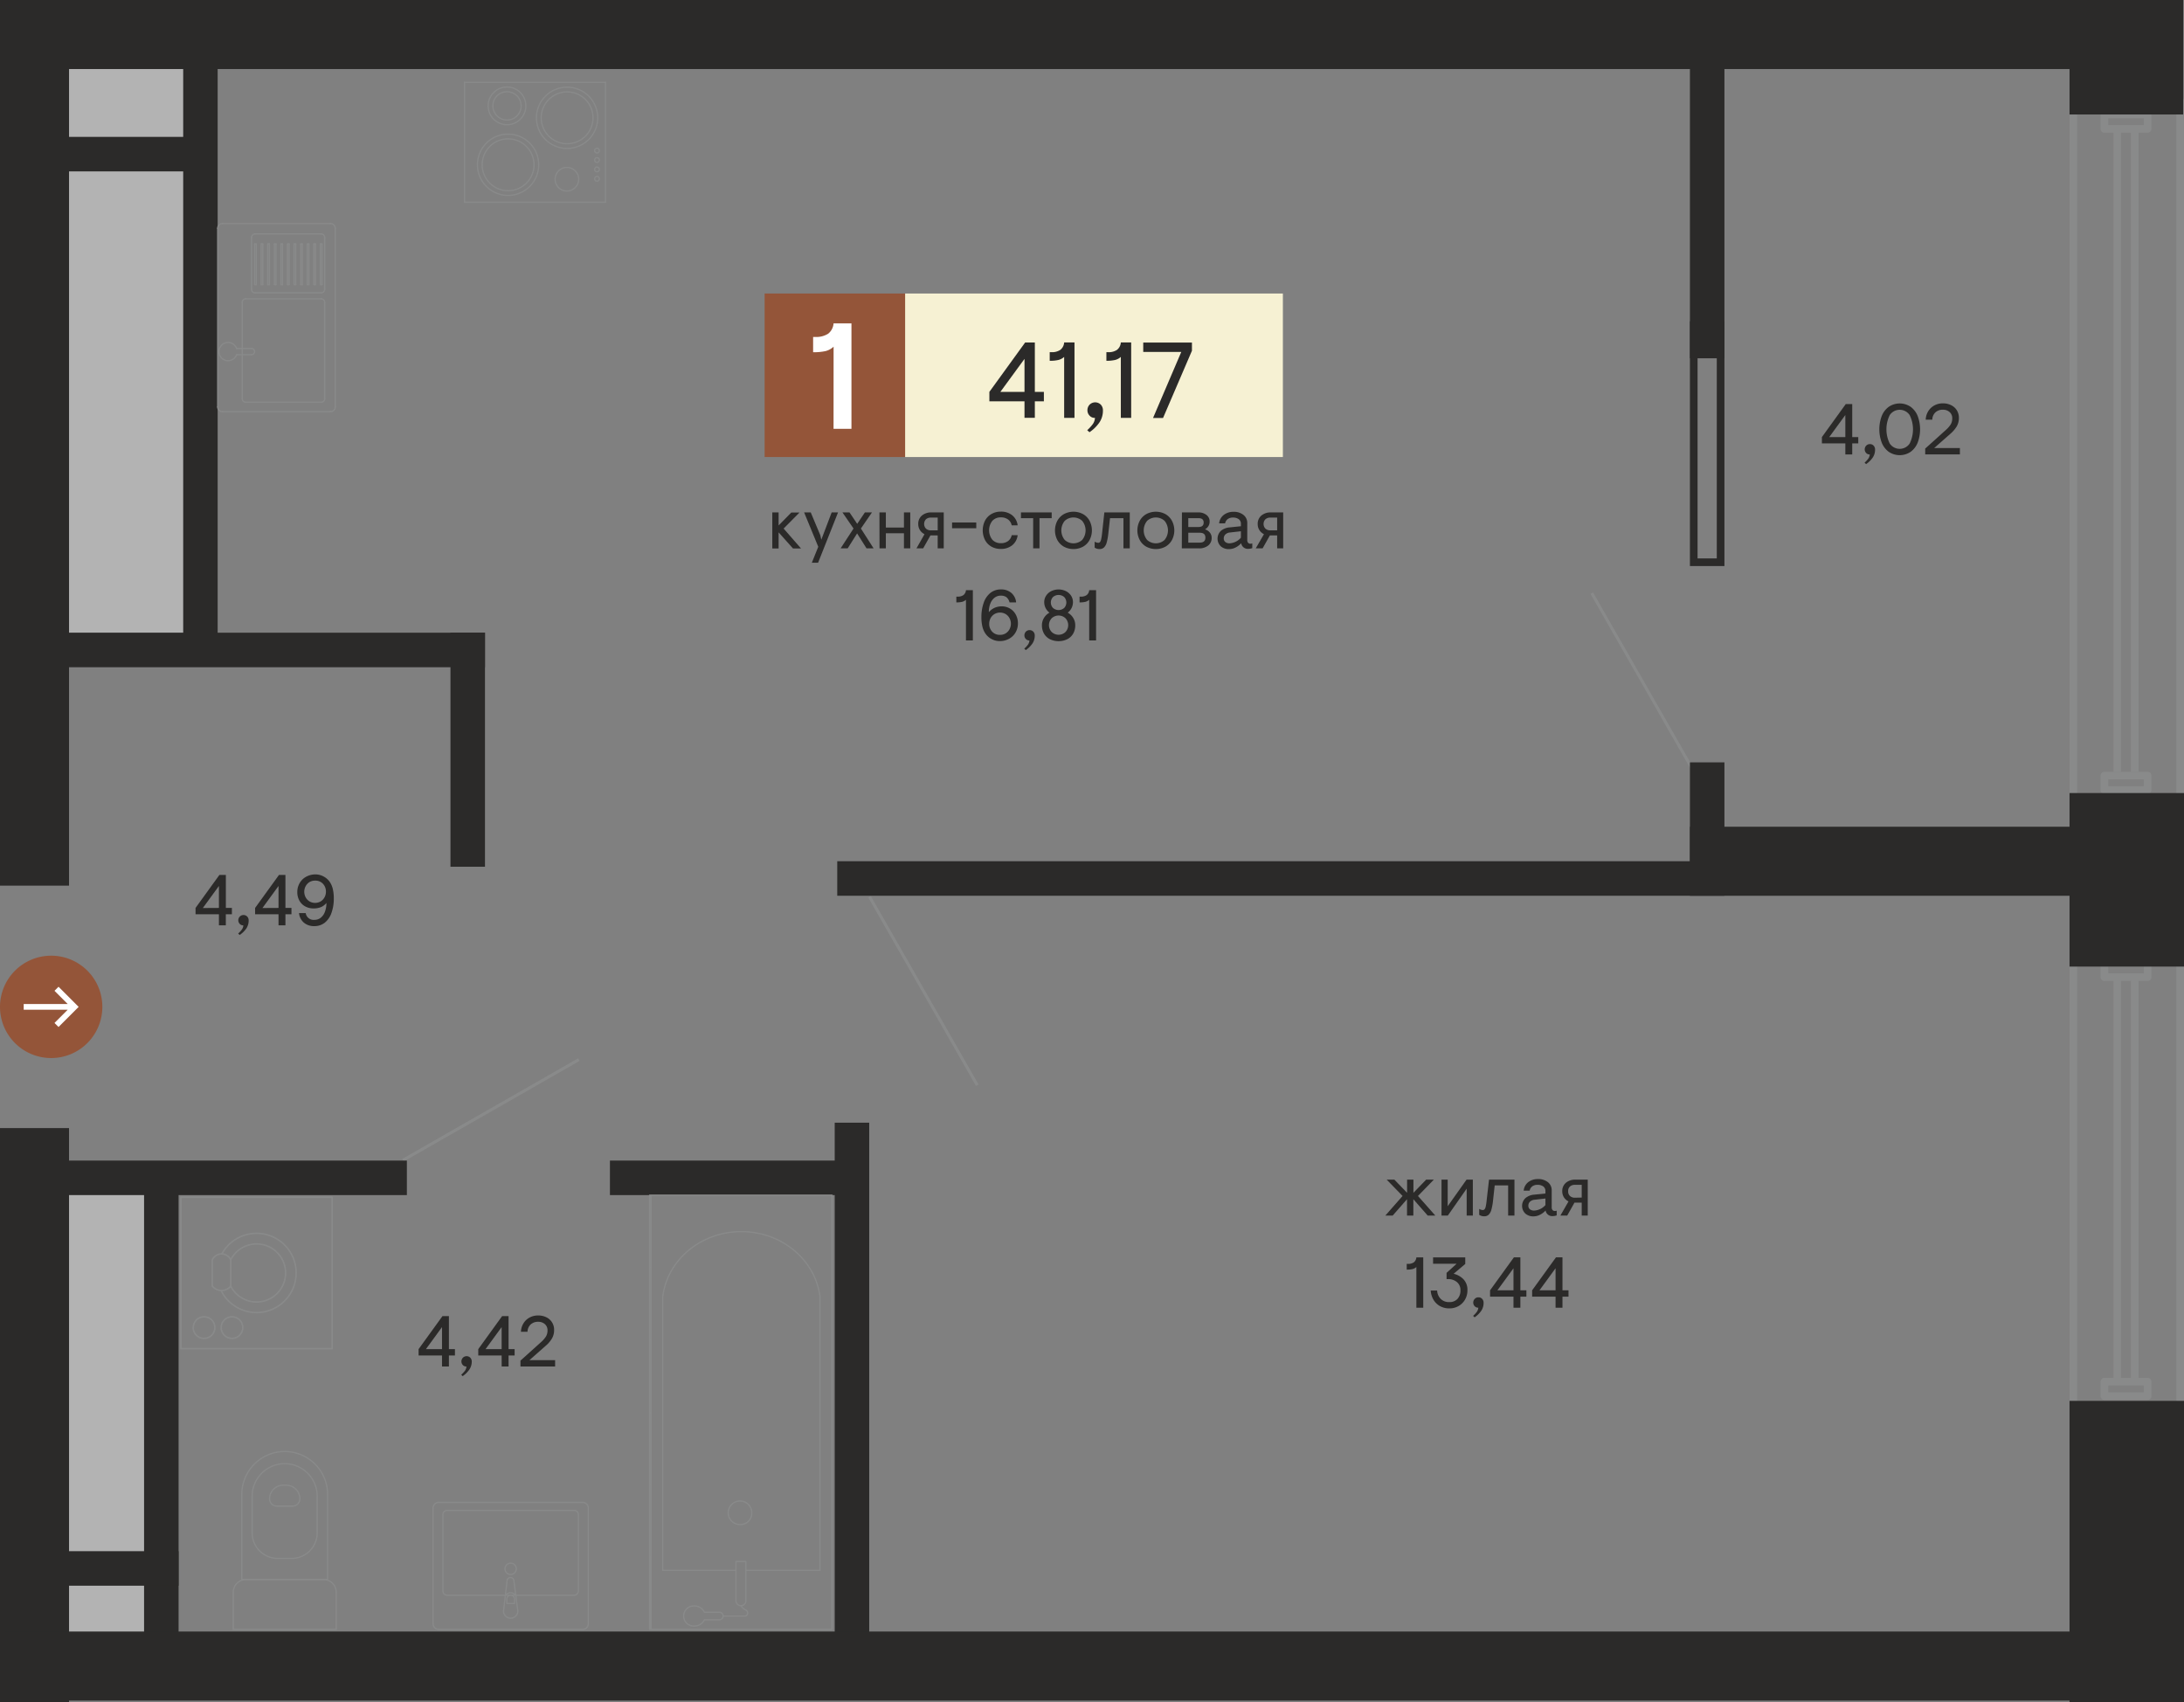 <svg id="Layer_1" data-name="Layer 1" xmlns="http://www.w3.org/2000/svg" width="927" height="722.31" viewBox="0 0 927 722.31">
  <rect x="0" y="0" width="927" height="722.31" fill="#808080" stroke="none"/>
  <defs>
    <style>
      .cls-1, .cls-7, .cls-8, .cls-9 {
        fill: none;
        stroke: #898a8a;
      }

      .cls-1, .cls-7 {
        stroke-miterlimit: 22.93;
      }

      .cls-1 {
        stroke-width: 1.26px;
      }

      .cls-2 {
        fill: #f6f1d3;
      }

      .cls-12, .cls-3 {
        fill: #945539;
      }

      .cls-4 {
        fill: #b3b3b3;
      }

      .cls-5, .cls-6 {
        fill: #2b2a29;
      }

      .cls-12, .cls-6 {
        fill-rule: evenodd;
      }

      .cls-7, .cls-8 {
        stroke-width: 0.53px;
      }

      .cls-8, .cls-9 {
        stroke-linecap: round;
        stroke-linejoin: round;
      }

      .cls-9 {
        stroke-width: 0.63px;
      }

      .cls-10 {
        fill: #898a8a;
      }

      .cls-11 {
        fill: #fff;
      }
    </style>
  </defs>
  <g>
    <line class="cls-1" x1="675.62" y1="251.71" x2="717.93" y2="325.69"/>
    <line class="cls-1" x1="369.08" y1="380.6" x2="414.82" y2="460.57"/>
    <line class="cls-1" x1="171.07" y1="492.37" x2="245.71" y2="449.69"/>
    <rect class="cls-2" x="384.17" y="124.57" width="160.35" height="69.39"/>
    <rect class="cls-3" x="324.54" y="124.57" width="59.63" height="69.39"/>
    <rect class="cls-4" x="17.86" y="505.4" width="50.18" height="194.36"/>
    <rect class="cls-4" x="17.86" y="22.36" width="74.54" height="246.16"/>
    <rect class="cls-5" x="717.29" y="24.66" width="14.65" height="127.39"/>
    <rect class="cls-5" x="717.29" y="323.54" width="14.65" height="55.73"/>
    <rect class="cls-5" x="191.2" y="268.52" width="14.65" height="99.32"/>
    <rect class="cls-5" x="61.15" y="496.47" width="14.65" height="201.5"/>
    <rect class="cls-5" x="354.29" y="476.46" width="14.65" height="221.51"/>
    <rect class="cls-5" x="77.76" y="15.57" width="14.65" height="262.96"/>
    <rect class="cls-5" x="355.37" y="365.5" width="376.57" height="14.65"/>
    <rect class="cls-5" x="258.89" y="492.54" width="98.88" height="14.65"/>
    <rect class="cls-5" x="23.09" y="492.54" width="149.61" height="14.65"/>
    <rect class="cls-5" x="23.09" y="658.31" width="52.71" height="14.65"/>
    <rect class="cls-5" x="20.95" y="58.09" width="60.57" height="14.65"/>
    <rect class="cls-5" x="24.52" y="268.52" width="181.33" height="14.65"/>
    <rect class="cls-5" y="478.76" width="29.3" height="243.55"/>
    <rect class="cls-5" width="29.3" height="375.86"/>
    <rect class="cls-5" x="717.29" y="350.86" width="209.71" height="29.3"/>
    <rect class="cls-5" x="2.02" y="692.41" width="900.68" height="29.3"/>
    <rect class="cls-5" x="2.02" width="900.68" height="29.3"/>
    <path class="cls-6" d="M731.94,136.33H717.29V240.24h14.65Zm-3.25,3.24h-8.16V237h8.16Z"/>
    <g>
      <path class="cls-7" d="M104.38,670.34h32.93a5.42,5.42,0,0,1,5.4,5.4V691.5H99V675.74A5.42,5.42,0,0,1,104.38,670.34Z"/>
      <path class="cls-7" d="M120.84,621.18h0A13.82,13.82,0,0,1,134.63,635v15.57a10.83,10.83,0,0,1-10.8,10.8h-6a10.83,10.83,0,0,1-10.8-10.8V635A13.83,13.83,0,0,1,120.84,621.18Z"/>
      <path class="cls-7" d="M120.16,630.33h1.36a5.77,5.77,0,0,1,5.76,5.75h0a3.12,3.12,0,0,1-3.11,3.11h-6.66a3.12,3.12,0,0,1-3.1-3.11h0A5.77,5.77,0,0,1,120.16,630.33Z"/>
      <path class="cls-7" d="M120.84,616h0a18.26,18.26,0,0,1,18.22,18.21v36.09H102.62V634.25A18.27,18.27,0,0,1,120.84,616Z"/>
      <line class="cls-8" x1="92.4" y1="96.88" x2="92.4" y2="172.7"/>
      <line class="cls-8" x1="94.4" y1="174.7" x2="140.29" y2="174.7"/>
      <line class="cls-8" x1="142.29" y1="172.7" x2="142.29" y2="96.88"/>
      <line class="cls-8" x1="140.29" y1="94.89" x2="94.4" y2="94.89"/>
      <line class="cls-8" x1="102.82" y1="128.31" x2="102.82" y2="169.21"/>
      <line class="cls-8" x1="104.31" y1="170.71" x2="136.3" y2="170.71"/>
      <line class="cls-8" x1="137.8" y1="169.21" x2="137.8" y2="128.31"/>
      <line class="cls-8" x1="136.3" y1="126.81" x2="104.32" y2="126.81"/>
      <line class="cls-8" x1="100.43" y1="150.53" x2="106.64" y2="150.53"/>
      <line class="cls-8" x1="106.64" y1="147.9" x2="100.43" y2="147.9"/>
      <line class="cls-8" x1="106.77" y1="100.77" x2="106.77" y2="122.79"/>
      <line class="cls-8" x1="108.27" y1="124.28" x2="136.3" y2="124.28"/>
      <line class="cls-8" x1="108.27" y1="99.28" x2="136.3" y2="99.28"/>
      <line class="cls-8" x1="137.8" y1="100.77" x2="137.8" y2="122.79"/>
      <line class="cls-8" x1="108.76" y1="103.53" x2="108.07" y2="103.53"/>
      <line class="cls-8" x1="108.07" y1="103.53" x2="108.07" y2="120.76"/>
      <line class="cls-8" x1="108.07" y1="120.76" x2="108.76" y2="120.76"/>
      <line class="cls-8" x1="108.76" y1="120.76" x2="108.76" y2="103.54"/>
      <line class="cls-8" x1="111.55" y1="103.53" x2="110.86" y2="103.53"/>
      <line class="cls-8" x1="110.86" y1="103.53" x2="110.86" y2="120.76"/>
      <line class="cls-8" x1="110.86" y1="120.76" x2="111.55" y2="120.76"/>
      <line class="cls-8" x1="111.55" y1="120.76" x2="111.55" y2="103.54"/>
      <line class="cls-8" x1="114.35" y1="103.53" x2="113.66" y2="103.53"/>
      <line class="cls-8" x1="113.66" y1="103.53" x2="113.66" y2="120.76"/>
      <line class="cls-8" x1="113.66" y1="120.76" x2="114.35" y2="120.76"/>
      <line class="cls-8" x1="114.35" y1="120.76" x2="114.35" y2="103.54"/>
      <line class="cls-8" x1="117.14" y1="103.53" x2="116.45" y2="103.53"/>
      <line class="cls-8" x1="116.45" y1="103.53" x2="116.45" y2="120.76"/>
      <line class="cls-8" x1="116.45" y1="120.76" x2="117.14" y2="120.76"/>
      <line class="cls-8" x1="117.14" y1="120.76" x2="117.14" y2="103.54"/>
      <line class="cls-8" x1="119.94" y1="103.53" x2="119.24" y2="103.53"/>
      <line class="cls-8" x1="119.24" y1="103.53" x2="119.24" y2="120.76"/>
      <line class="cls-8" x1="119.24" y1="120.76" x2="119.94" y2="120.76"/>
      <line class="cls-8" x1="119.94" y1="120.76" x2="119.94" y2="103.54"/>
      <line class="cls-8" x1="122.73" y1="103.53" x2="122.04" y2="103.53"/>
      <line class="cls-8" x1="122.04" y1="103.53" x2="122.04" y2="120.76"/>
      <line class="cls-8" x1="122.04" y1="120.76" x2="122.73" y2="120.76"/>
      <line class="cls-8" x1="122.73" y1="120.76" x2="122.73" y2="103.54"/>
      <line class="cls-8" x1="125.52" y1="103.53" x2="124.83" y2="103.53"/>
      <line class="cls-8" x1="124.83" y1="103.53" x2="124.83" y2="120.76"/>
      <line class="cls-8" x1="124.83" y1="120.76" x2="125.52" y2="120.76"/>
      <line class="cls-8" x1="125.52" y1="120.76" x2="125.52" y2="103.54"/>
      <line class="cls-8" x1="128.31" y1="103.53" x2="127.62" y2="103.53"/>
      <line class="cls-8" x1="127.62" y1="103.53" x2="127.62" y2="120.76"/>
      <line class="cls-8" x1="127.62" y1="120.76" x2="128.32" y2="120.76"/>
      <line class="cls-8" x1="128.31" y1="120.76" x2="128.31" y2="103.54"/>
      <line class="cls-8" x1="131.11" y1="103.53" x2="130.42" y2="103.53"/>
      <line class="cls-8" x1="130.42" y1="103.53" x2="130.42" y2="120.76"/>
      <line class="cls-8" x1="130.42" y1="120.76" x2="131.11" y2="120.76"/>
      <line class="cls-8" x1="131.11" y1="120.76" x2="131.11" y2="103.54"/>
      <line class="cls-8" x1="133.9" y1="103.53" x2="133.21" y2="103.53"/>
      <line class="cls-8" x1="133.21" y1="103.53" x2="133.21" y2="120.76"/>
      <line class="cls-8" x1="133.21" y1="120.76" x2="133.9" y2="120.76"/>
      <line class="cls-8" x1="133.9" y1="120.76" x2="133.9" y2="103.54"/>
      <line class="cls-8" x1="136.69" y1="103.53" x2="136" y2="103.53"/>
      <line class="cls-8" x1="136" y1="103.53" x2="136" y2="120.76"/>
      <line class="cls-8" x1="136" y1="120.76" x2="136.7" y2="120.76"/>
      <line class="cls-8" x1="136.69" y1="120.76" x2="136.69" y2="103.54"/>
      <path class="cls-8" d="M100.43,147.9a3.86,3.86,0,1,0,0,2.63"/>
      <path class="cls-8" d="M106.64,150.53h.1a1.32,1.32,0,1,0,0-2.64h-.1"/>
      <path class="cls-8" d="M140.29,174.7a2,2,0,0,0,2-2"/>
      <path class="cls-8" d="M142.29,96.88a2,2,0,0,0-2-2"/>
      <path class="cls-8" d="M94.4,94.89a2,2,0,0,0-2,2"/>
      <path class="cls-8" d="M92.4,172.7a2,2,0,0,0,2,2"/>
      <path class="cls-8" d="M102.82,169.21a1.5,1.5,0,0,0,1.49,1.5"/>
      <path class="cls-8" d="M104.31,126.81a1.5,1.5,0,0,0-1.49,1.5"/>
      <path class="cls-8" d="M137.8,128.31a1.5,1.5,0,0,0-1.5-1.5"/>
      <path class="cls-8" d="M136.3,170.71a1.5,1.5,0,0,0,1.5-1.5"/>
      <path class="cls-8" d="M106.77,122.79a1.5,1.5,0,0,0,1.5,1.49"/>
      <path class="cls-8" d="M108.27,99.28a1.5,1.5,0,0,0-1.5,1.49"/>
      <path class="cls-8" d="M136.3,124.28a1.5,1.5,0,0,0,1.5-1.49"/>
      <path class="cls-8" d="M137.8,100.77a1.5,1.5,0,0,0-1.5-1.49"/>
      <line class="cls-8" x1="197.16" y1="34.95" x2="197.16" y2="85.83"/>
      <line class="cls-8" x1="197.16" y1="85.83" x2="257.01" y2="85.83"/>
      <line class="cls-8" x1="257.01" y1="85.83" x2="257.01" y2="34.95"/>
      <line class="cls-8" x1="257.01" y1="34.95" x2="197.16" y2="34.95"/>
      <path class="cls-8" d="M251.71,50a11,11,0,1,1-11-11A11,11,0,0,1,251.71,50Z"/>
      <path class="cls-8" d="M253.7,50a13,13,0,1,1-13-13A13,13,0,0,1,253.7,50Z"/>
      <path class="cls-8" d="M221.2,44.93a6,6,0,1,1-6-6A6,6,0,0,1,221.2,44.93Z"/>
      <path class="cls-8" d="M223.2,44.93a8,8,0,1,1-8-8A8,8,0,0,1,223.2,44.93Z"/>
      <path class="cls-8" d="M245.62,76.06a5,5,0,1,1-5-5A5,5,0,0,1,245.62,76.06Z"/>
      <path class="cls-8" d="M254.39,75.89a1,1,0,1,1-1-1A1,1,0,0,1,254.39,75.89Z"/>
      <path class="cls-8" d="M254.39,71.9a1,1,0,1,1-1-1A1,1,0,0,1,254.39,71.9Z"/>
      <path class="cls-8" d="M254.39,67.91a1,1,0,1,1-1-1A1,1,0,0,1,254.39,67.91Z"/>
      <path class="cls-8" d="M254.39,63.92a1,1,0,1,1-1-1A1,1,0,0,1,254.39,63.92Z"/>
      <path class="cls-8" d="M226.66,69.93a11,11,0,1,1-11-11A11,11,0,0,1,226.66,69.93Z"/>
      <path class="cls-8" d="M228.65,69.93a13,13,0,1,1-13-13A13,13,0,0,1,228.65,69.93Z"/>
      <path class="cls-8" d="M319.08,642.4a5,5,0,1,0-4.94,4.61A4.79,4.79,0,0,0,319.08,642.4Zm34.08,49.1V507.23m0,0H276.29m0,0V691.5m5-25.08h31.09m35.66,0V550.28m-66.75,0V666.42m35.3-3.74v16.9m-4.21,0v-16.9m0,0h4.21m-.12,23.16H307m-8,1.6h6.56m0-3.23H299m17.62-17.79h31.45M316.6,679.58a2.12,2.12,0,0,1-4.21,0M281.3,550.28c2-15.75,16.37-27.59,33.37-27.59s31.34,11.84,33.38,27.59m-31.57,133a1.37,1.37,0,0,1,0,2.55m0-2.55a5.24,5.24,0,0,1-2-1.84m-15.52,6a4.58,4.58,0,0,1-4.22,2.65,4.27,4.27,0,1,1,0-8.52,4.57,4.57,0,0,1,4.22,2.64m6.56,0a1.63,1.63,0,0,1,0,3.23m-29.8-180.21v30.71m0,0v30.71m0,0v30.72m0,0v30.71m0,0v30.71m0,0V691.5m0-184.27h32.94m-32.94,30.71V507.23m0,30.71h.55m-.55,30.71V537.94m0,30.71h.55m-.55,30.72V568.65m0,30.72h.55m-.55,30.71V599.37m0,30.71h.55m-.55,30.71V630.08m0,30.71h.55m32.39,30.71H275.74m0,0V660.79m.55,0h-.55m.55-30.71h-.55m.55-30.71h-.55m.55-30.72h-.55m.55-30.71h-.55M353.16,691.5V507.23m0,184.27V507.23M276.29,691.5h76.87"/>
      <path class="cls-9" d="M93.88,563.47A4.58,4.58,0,1,1,98.45,568,4.58,4.58,0,0,1,93.88,563.47Zm-11.84,0A4.58,4.58,0,1,1,86.62,568,4.58,4.58,0,0,1,82,563.47ZM76.77,508.1v64.26m0,0H141m0,0V508.1M97.93,545.84V534.66m-7.83,0v11.18m3.72,1.83a16.81,16.81,0,1,0,.33-15.51m3.78,13.68a12.32,12.32,0,1,0,0-11.2m-7.82,11.2a5.09,5.09,0,0,0,7.83,0m0-11.18a4.32,4.32,0,0,0-7.83,0M141,508.1H76.77"/>
      <path class="cls-8" d="M219.14,665.79a2.4,2.4,0,1,0-2.39,2.4A2.39,2.39,0,0,0,219.14,665.79Zm30.55,23.32V640m-2.4-2.4H186.2m-2.39,2.4v49.11m6-48.1h53.9M188,675.22V642.8m57.5,0v32.42m-1.8,1.8H189.8m30,6.62-1.72-13.1m-2.81,0-1.54,13.1m1.4-3.12h3.25m0,0v-2m-3.25,0v2m32.17-42.92a2.39,2.39,0,0,1,2.4,2.4m-65.88,0a2.39,2.39,0,0,1,2.39-2.4m63.49,51.51a2.39,2.39,0,0,1-2.4,2.39m-61.09,0a2.39,2.39,0,0,1-2.39-2.4M243.7,641a1.8,1.8,0,0,1,1.8,1.79M189.8,677a1.8,1.8,0,0,1-1.8-1.8m57.5,0a1.81,1.81,0,0,1-1.8,1.8m-23.91,6.62v.09a3,3,0,1,1-6.07,0v-.09m1.54-13.1a1.48,1.48,0,0,1,2.81,0m-3.6,6.72a2.62,2.62,0,0,1,4.48,0m-3.83,1.24a1.64,1.64,0,0,1,3.26,0M188,642.8a1.79,1.79,0,0,1,1.8-1.79m-3.6,50.49h61.09"/>
      <path class="cls-10" d="M881.65,595.61h-3.24V407.08h3.24Zm45.35,0h-3.24V407.08H927Z"/>
      <path class="cls-10" d="M907.71,584.79h-3.25V415.22h3.25Zm-7.41,0h-3.24V415.22h3.24Z"/>
      <path class="cls-10" d="M909.93,410.21h-15.1v2.87h15.1Zm1.62-3.24a1.62,1.62,0,0,1,1.62,1.62v6.11a1.61,1.61,0,0,1-1.62,1.62H893.21a1.62,1.62,0,0,1-1.62-1.62v-6.11a1.63,1.63,0,0,1,1.62-1.62Z"/>
      <path class="cls-10" d="M909.93,588h-15.1v2.87h15.1Zm1.62-3.24a1.62,1.62,0,0,1,1.62,1.62v6.11a1.61,1.61,0,0,1-1.62,1.62H893.21a1.62,1.62,0,0,1-1.62-1.62v-6.11a1.63,1.63,0,0,1,1.62-1.62Z"/>
      <path class="cls-10" d="M881.65,338.37h-3.24V42h3.24Zm45.35,0h-3.24V42H927Z"/>
      <path class="cls-10" d="M907.71,327.55h-3.25V54.7h3.25Zm-7.41,0h-3.24V54.7h3.24Z"/>
      <path class="cls-10" d="M909.93,50.21h-15.1v2.87h15.1ZM911.55,47a1.62,1.62,0,0,1,1.62,1.62V54.7a1.61,1.61,0,0,1-1.62,1.62H893.21a1.62,1.62,0,0,1-1.62-1.62V48.59A1.63,1.63,0,0,1,893.21,47Z"/>
      <path class="cls-10" d="M909.93,330.79h-15.1v2.87h15.1Zm1.62-3.24a1.62,1.62,0,0,1,1.62,1.62v6.11a1.61,1.61,0,0,1-1.62,1.62H893.21a1.62,1.62,0,0,1-1.62-1.62v-6.11a1.63,1.63,0,0,1,1.62-1.62Z"/>
      <rect class="cls-5" x="878.41" y="336.56" width="48.59" height="73.65"/>
      <rect class="cls-5" x="878.41" y="594.51" width="48.59" height="127.8"/>
      <rect class="cls-5" x="878.41" width="48.24" height="48.59"/>
    </g>
    <path class="cls-5" d="M434.85,170.31H419.94v-4l15.18-20.95h4.12v20.95h3.84v4h-3.84v7h-4.39Zm0-4v-14l-10.24,14Z"/>
    <g>
      <path class="cls-5" d="M451.68,151.47a5.77,5.77,0,0,1-2.45,1.3,15.43,15.43,0,0,1-3.68.35v-3.66h.73a6.28,6.28,0,0,0,3.8-1,4.35,4.35,0,0,0,1.6-3.13h4.39v32h-4.39Z"/>
      <path class="cls-5" d="M461.47,182.57a17.05,17.05,0,0,0,2.37-2.59,5,5,0,0,0,.92-2.63,2.92,2.92,0,0,1-2.33-1,3.24,3.24,0,0,1-.87-2.22,3.38,3.38,0,0,1,.93-2.4,3.36,3.36,0,0,1,4.74,0,3.46,3.46,0,0,1,.91,2.45,9,9,0,0,1-1.42,5,16.17,16.17,0,0,1-4.29,4.25Z"/>
    </g>
    <g>
      <path class="cls-5" d="M475.74,151.47a5.83,5.83,0,0,1-2.45,1.3,15.48,15.48,0,0,1-3.68.35v-3.66h.73a6.22,6.22,0,0,0,3.79-1,4.36,4.36,0,0,0,1.61-3.13h4.39v32h-4.39Z"/>
      <path class="cls-5" d="M501.39,149.37H485.25v-4h20.67v3.48l-12.26,28.53h-4.25Z"/>
    </g>
    <path class="cls-11" d="M353.82,147.13A7.78,7.78,0,0,1,350.4,149a23,23,0,0,1-5.27.48V143H346a9.4,9.4,0,0,0,5.5-1.37,6.08,6.08,0,0,0,2.3-4.38h7.6V182h-7.6Z"/>
    <g>
      <path class="cls-5" d="M595.32,507.56l-6.73-6.92h3.26l5.39,5.58v-5.58h2.69v5.58l5.39-5.58h3.27l-6.74,6.92,7.38,8.33H606l-6.1-6.95v6.95h-2.69v-6.95l-6.09,6.95H588Z"/>
      <path class="cls-5" d="M611.85,500.64h2.62v11.28l8-11.28h2.68v15.25h-2.62V504.46l-8,11.43h-2.68Z"/>
      <path class="cls-5" d="M627.85,515.58v-2.53a3.36,3.36,0,0,0,1.5.49,1,1,0,0,0,.81-.37,3.18,3.18,0,0,0,.48-1.23,21.86,21.86,0,0,0,.38-2.61l1-8.69h10.79v15.25h-2.68V503.08h-5.7l-.7,6.34a24.21,24.21,0,0,1-.72,4,4.65,4.65,0,0,1-1.17,2.12,2.76,2.76,0,0,1-1.89.65A3.77,3.77,0,0,1,627.85,515.58Z"/>
      <path class="cls-5" d="M647.4,515a4.53,4.53,0,0,1,.12-6.57,6.56,6.56,0,0,1,3.69-1.43l4.75-.49v-1a2.34,2.34,0,0,0-.93-2,4.06,4.06,0,0,0-2.45-.68,3.64,3.64,0,0,0-2.15.61,3,3,0,0,0-1.17,1.86h-2.53a5.17,5.17,0,0,1,2-3.66,6.64,6.64,0,0,1,4-1.25,6.49,6.49,0,0,1,4.29,1.33,4.32,4.32,0,0,1,1.6,3.49v7.13a1.81,1.81,0,0,0,.33,1.17,1.21,1.21,0,0,0,1,.42,2.42,2.42,0,0,0,.79-.13v2a5.51,5.51,0,0,1-1.71.3,2.8,2.8,0,0,1-3-2.38,8,8,0,0,1-2.28,1.76,6.13,6.13,0,0,1-2.87.74A5,5,0,0,1,647.4,515Zm8.56-3.61v-2.75l-4.57.52a3.23,3.23,0,0,0-2,.84,2.29,2.29,0,0,0-.68,1.66,1.89,1.89,0,0,0,.68,1.57,2.82,2.82,0,0,0,1.79.53A6.85,6.85,0,0,0,656,511.38Z"/>
      <path class="cls-5" d="M665.72,509.94v-.09a4.67,4.67,0,0,1-2.62-4.27,4.52,4.52,0,0,1,1.52-3.59,6,6,0,0,1,4.15-1.35h5.15v15.25h-2.56V510.4h-3.08l-3.08,5.49h-2.9Zm5.64-1.7v-5.4h-2.84a3,3,0,0,0-2.16.72,2.54,2.54,0,0,0-.76,2,2.59,2.59,0,0,0,.77,2,3,3,0,0,0,2.15.74Z"/>
    </g>
    <g>
      <path class="cls-5" d="M601.18,537.72a4.1,4.1,0,0,1-1.63.87,10.55,10.55,0,0,1-2.46.23v-2.44h.49a4.17,4.17,0,0,0,2.53-.66,3,3,0,0,0,1.07-2.09h2.92V555h-2.92Z"/>
      <path class="cls-5" d="M611.1,554.24a7.38,7.38,0,0,1-2.73-2.76,8.7,8.7,0,0,1-1.1-3.79H610a5.32,5.32,0,0,0,1.51,3.55,4.94,4.94,0,0,0,3.64,1.36,4.57,4.57,0,0,0,3.46-1.33,5.13,5.13,0,0,0,1.27-3.67,4.28,4.28,0,0,0-1.53-3.53,5.76,5.76,0,0,0-3.75-1.23H614v-2.65l4.27-3.87h-10v-2.69h13.66v2.78L617,540.58a8.53,8.53,0,0,1,4.18,2.34,6.42,6.42,0,0,1,1.67,4.68,7.76,7.76,0,0,1-1,3.9,7.27,7.27,0,0,1-2.76,2.77,7.7,7.7,0,0,1-3.89,1A8,8,0,0,1,611.1,554.24Z"/>
    </g>
    <g>
      <path class="cls-5" d="M625.26,558.45a11.33,11.33,0,0,0,1.59-1.72,3.42,3.42,0,0,0,.61-1.76,2,2,0,0,1-1.56-.65,2.26,2.26,0,0,1,.05-3.08,2.08,2.08,0,0,1,1.57-.66,2,2,0,0,1,1.58.66,2.29,2.29,0,0,1,.61,1.63,6,6,0,0,1-.94,3.35,10.9,10.9,0,0,1-2.87,2.84Z"/>
      <path class="cls-5" d="M642.4,550.28h-9.94V547.6l10.12-14h2.74v14h2.56v2.68h-2.56V555H642.4Zm0-2.68v-9.36l-6.83,9.36Z"/>
      <path class="cls-5" d="M660.26,550.28h-9.94V547.6l10.12-14h2.75v14h2.56v2.68h-2.56V555h-2.93Zm0-2.68v-9.36l-6.83,9.36Z"/>
    </g>
    <g>
      <path class="cls-5" d="M92.92,388H83v-2.68l10.12-14h2.75v14h2.56V388H95.85v4.7H92.92Zm0-2.68V376l-6.83,9.36Z"/>
      <path class="cls-5" d="M101.09,396.19a10.71,10.71,0,0,0,1.58-1.72,3.3,3.3,0,0,0,.61-1.75,2,2,0,0,1-1.55-.66,2.15,2.15,0,0,1-.58-1.48,2.23,2.23,0,0,1,.63-1.6,2.23,2.23,0,0,1,3.15,0,2.29,2.29,0,0,1,.61,1.63,6.05,6.05,0,0,1-.94,3.36,10.88,10.88,0,0,1-2.87,2.83Z"/>
      <path class="cls-5" d="M118.22,388h-9.94v-2.68l10.13-14h2.74v14h2.56V388h-2.56v4.7h-2.93Zm0-2.68V376l-6.83,9.36Z"/>
      <path class="cls-5" d="M128.92,391.51a6.1,6.1,0,0,1-2-4h2.84a3.39,3.39,0,0,0,3.75,2.87,4.18,4.18,0,0,0,2.57-.85,5.67,5.67,0,0,0,1.8-2.49,10.17,10.17,0,0,0,.66-3.83,5.81,5.81,0,0,1-2.4,1.8,8.24,8.24,0,0,1-3.06.52,7.24,7.24,0,0,1-3.52-.85,6.17,6.17,0,0,1-2.47-2.44,7.3,7.3,0,0,1-.9-3.66,7.46,7.46,0,0,1,1-3.81,6.93,6.93,0,0,1,2.74-2.68,8.19,8.19,0,0,1,4-1,7.25,7.25,0,0,1,3.27.81,7.41,7.41,0,0,1,2.65,2.21,9,9,0,0,1,1.39,3.08,17.2,17.2,0,0,1,.44,4.09,17.89,17.89,0,0,1-1,6.18,9.08,9.08,0,0,1-2.83,4.12,7,7,0,0,1-4.45,1.46A6.55,6.55,0,0,1,128.92,391.51Zm7.26-9a4.67,4.67,0,0,0,1.6-1.76,4.86,4.86,0,0,0,.56-2.3,4.77,4.77,0,0,0-1.25-3.37,4.34,4.34,0,0,0-3.35-1.35,4.46,4.46,0,0,0-2.44.66,4.67,4.67,0,0,0-1.6,1.76,5,5,0,0,0,0,4.6,4.67,4.67,0,0,0,1.6,1.76,4.78,4.78,0,0,0,4.88,0Z"/>
    </g>
    <g>
      <path class="cls-5" d="M187.61,575.25h-9.94v-2.69l10.13-14h2.74v14h2.56v2.69h-2.56v4.69h-2.93Zm0-2.69v-9.35l-6.83,9.35Z"/>
      <path class="cls-5" d="M195.78,583.42a11.29,11.29,0,0,0,1.59-1.72,3.33,3.33,0,0,0,.61-1.76,2,2,0,0,1-1.56-.65,2.29,2.29,0,0,1,.05-3.08,2.22,2.22,0,0,1,3.16,0,2.32,2.32,0,0,1,.61,1.63,6,6,0,0,1-1,3.35,10.75,10.75,0,0,1-2.87,2.84Z"/>
      <path class="cls-5" d="M212.92,575.25H203v-2.69l10.12-14h2.74v14h2.57v2.69h-2.57v4.69h-2.92Zm0-2.69v-9.35l-6.83,9.35Z"/>
      <path class="cls-5" d="M220.91,577.44l8.81-7.92a11.42,11.42,0,0,0,2-2.31,4.76,4.76,0,0,0,.67-2.57,3.38,3.38,0,0,0-1.11-2.68,4.11,4.11,0,0,0-2.82-1,4.6,4.6,0,0,0-3.22,1.13,4.3,4.3,0,0,0-1.33,3.11h-2.8a7.35,7.35,0,0,1,1.07-3.57,6.82,6.82,0,0,1,2.59-2.47,7.45,7.45,0,0,1,3.66-.88,7.68,7.68,0,0,1,3.46.76,5.8,5.8,0,0,1,3.3,5.43,7,7,0,0,1-.9,3.55,12.33,12.33,0,0,1-2.66,3.12l-6.92,6.1h10.91v2.68H220.91Z"/>
    </g>
    <g>
      <path class="cls-5" d="M783.25,188.17h-9.94v-2.68l10.12-14h2.75v14h2.56v2.68h-2.56v4.7h-2.93Zm0-2.68v-9.36l-6.83,9.36Z"/>
      <path class="cls-5" d="M791.42,196.35a11.35,11.35,0,0,0,1.59-1.73,3.38,3.38,0,0,0,.61-1.75,2,2,0,0,1-1.56-.65,2.26,2.26,0,0,1,.05-3.08,2.06,2.06,0,0,1,1.57-.66,2,2,0,0,1,1.58.66,2.27,2.27,0,0,1,.61,1.63,6,6,0,0,1-.94,3.35,10.9,10.9,0,0,1-2.87,2.84Z"/>
    </g>
    <path class="cls-5" d="M801.7,191.76a8.86,8.86,0,0,1-3-3.92,16.1,16.1,0,0,1,0-11.28,8.86,8.86,0,0,1,3-3.92,8.26,8.26,0,0,1,9.26,0,8.86,8.86,0,0,1,3,3.92,16.1,16.1,0,0,1,0,11.28,8.86,8.86,0,0,1-3,3.92,8.31,8.31,0,0,1-9.26,0Zm8.85-3.51a13.6,13.6,0,0,0,0-12.1,5.1,5.1,0,0,0-8.44,0,13.6,13.6,0,0,0,0,12.1,5.1,5.1,0,0,0,8.44,0Z"/>
    <path class="cls-5" d="M817.15,190.37l8.81-7.93a11.17,11.17,0,0,0,2-2.3,4.85,4.85,0,0,0,.67-2.57,3.37,3.37,0,0,0-1.12-2.69,4.11,4.11,0,0,0-2.82-1A4.53,4.53,0,0,0,821.5,175a4.27,4.27,0,0,0-1.33,3.1h-2.8a7.28,7.28,0,0,1,1.06-3.56,6.85,6.85,0,0,1,2.6-2.47,7.44,7.44,0,0,1,3.65-.89,7.65,7.65,0,0,1,3.46.77,5.86,5.86,0,0,1,2.43,2.16,6,6,0,0,1,.88,3.26,7.06,7.06,0,0,1-.9,3.56,12.94,12.94,0,0,1-2.66,3.12l-6.93,6.1h10.92v2.68H817.15Z"/>
    <g>
      <path class="cls-5" d="M327.8,217.47h2.68V223l5.39-5.49h3.48l-6.74,6.8,7.38,8.45h-3.41l-6.1-6.83v6.83H327.8Z"/>
      <path class="cls-5" d="M347.31,232.05l-6-14.58h2.81l4.08,9.73.4,1.86L353,217.47h2.71l-8.47,21.35h-2.66Z"/>
      <path class="cls-5" d="M362.28,224.3l-4.7-6.83h3l3.26,4.85,3.26-4.85h3l-4.69,6.83,5.39,8.42h-3l-4-6.34-4,6.34h-3Z"/>
      <path class="cls-5" d="M373.28,217.47H376v6.41h7.68v-6.41h2.68v15.25h-2.68v-6.4H376v6.4h-2.69Z"/>
      <path class="cls-5" d="M392.37,226.77v-.09a4.67,4.67,0,0,1-2.62-4.27,4.52,4.52,0,0,1,1.52-3.59,6,6,0,0,1,4.15-1.35h5.15v15.25H398v-5.49h-3.08l-3.08,5.49H389Zm5.64-1.7v-5.4h-2.84a3,3,0,0,0-2.16.72,2.92,2.92,0,0,0,0,3.94,3,3,0,0,0,2.15.74Z"/>
      <path class="cls-5" d="M404.11,221.74h10.27v2.44H404.11Z"/>
      <path class="cls-5" d="M420.84,232a7,7,0,0,1-2.73-2.79,9.17,9.17,0,0,1,0-8.29,7,7,0,0,1,2.73-2.79,7.75,7.75,0,0,1,3.9-1,7.52,7.52,0,0,1,4.88,1.54,6.42,6.42,0,0,1,2.32,4.28h-2.53a4.1,4.1,0,0,0-1.56-2.5,5,5,0,0,0-3.07-.88,4.69,4.69,0,0,0-3.59,1.48,6.52,6.52,0,0,0,0,8,4.72,4.72,0,0,0,3.59,1.47,5,5,0,0,0,3.07-.88,4.08,4.08,0,0,0,1.56-2.5h2.53a6.39,6.39,0,0,1-2.32,4.28,7.52,7.52,0,0,1-4.88,1.54A7.75,7.75,0,0,1,420.84,232Z"/>
    </g>
    <path class="cls-5" d="M438.53,219.91h-5.19v-2.44h13.05v2.44h-5.18v12.81h-2.68Z"/>
    <path class="cls-5" d="M451.56,232a7.21,7.21,0,0,1-2.78-2.83,8.86,8.86,0,0,1,0-8.14,7.23,7.23,0,0,1,2.78-2.84,8.63,8.63,0,0,1,8.14,0,7.14,7.14,0,0,1,2.77,2.84,8.86,8.86,0,0,1,0,8.14A7.11,7.11,0,0,1,459.7,232a8.63,8.63,0,0,1-8.14,0Zm7.77-2.85a6.4,6.4,0,0,0,0-8.11,5.5,5.5,0,0,0-7.4,0,6.4,6.4,0,0,0,0,8.11,5.5,5.5,0,0,0,7.4,0Z"/>
    <g>
      <path class="cls-5" d="M464.62,232.41v-2.53a3.36,3.36,0,0,0,1.5.49,1,1,0,0,0,.81-.37,3.18,3.18,0,0,0,.48-1.23,23.66,23.66,0,0,0,.39-2.61l.94-8.69h10.79v15.25h-2.68V219.91h-5.7l-.7,6.34a23.2,23.2,0,0,1-.72,4,4.56,4.56,0,0,1-1.17,2.12,2.76,2.76,0,0,1-1.89.65A3.79,3.79,0,0,1,464.62,232.41Z"/>
      <path class="cls-5" d="M486.53,232a7.11,7.11,0,0,1-2.77-2.83,8.78,8.78,0,0,1,0-8.14,7.14,7.14,0,0,1,2.77-2.84,8.63,8.63,0,0,1,8.14,0,7.14,7.14,0,0,1,2.77,2.84,8.78,8.78,0,0,1,0,8.14,7.11,7.11,0,0,1-2.77,2.83,8.63,8.63,0,0,1-8.14,0Zm7.77-2.85a6.4,6.4,0,0,0,0-8.11,5.5,5.5,0,0,0-7.4,0,6.4,6.4,0,0,0,0,8.11,5.5,5.5,0,0,0,7.4,0Z"/>
      <path class="cls-5" d="M501.67,217.47h6.95a5.37,5.37,0,0,1,3.49,1.09,3.38,3.38,0,0,1,1.32,2.73,3.61,3.61,0,0,1-1.85,3.26v.15a4,4,0,0,1,1.93,1.31,3.47,3.47,0,0,1,.78,2.29,4,4,0,0,1-1.45,3.2,6,6,0,0,1-4,1.22h-7.22Zm7,6.19q2.22,0,2.22-1.89t-2.22-1.86h-4.3v3.75Zm.58,6.62c1.58,0,2.38-.7,2.38-2.11s-.8-2.07-2.38-2.07h-4.88v4.18Z"/>
    </g>
    <g>
      <path class="cls-5" d="M518.13,231.82a4.56,4.56,0,0,1,.12-6.57,6.62,6.62,0,0,1,3.69-1.43l4.76-.49v-1a2.34,2.34,0,0,0-.93-2,4.1,4.1,0,0,0-2.46-.68,3.64,3.64,0,0,0-2.15.61,3,3,0,0,0-1.17,1.86h-2.53a5.14,5.14,0,0,1,2.06-3.66,6.61,6.61,0,0,1,4-1.25,6.48,6.48,0,0,1,4.28,1.33,4.29,4.29,0,0,1,1.6,3.49v7.13a1.76,1.76,0,0,0,.34,1.17,1.19,1.19,0,0,0,1,.42,2.38,2.38,0,0,0,.79-.13v2a5.45,5.45,0,0,1-1.7.3,2.79,2.79,0,0,1-3-2.38,8,8,0,0,1-2.29,1.76,6.09,6.09,0,0,1-2.86.74A5.05,5.05,0,0,1,518.13,231.82Zm8.57-3.61v-2.75l-4.58.52a3.18,3.18,0,0,0-2,.84,2.26,2.26,0,0,0-.69,1.66,1.87,1.87,0,0,0,.69,1.57,2.77,2.77,0,0,0,1.78.53A6.87,6.87,0,0,0,526.7,228.21Z"/>
      <path class="cls-5" d="M536.45,226.77v-.09a4.67,4.67,0,0,1-2.62-4.27,4.53,4.53,0,0,1,1.53-3.59,6,6,0,0,1,4.14-1.35h5.15v15.25h-2.56v-5.49H539l-3.08,5.49H533Zm5.64-1.7v-5.4h-2.83a3,3,0,0,0-2.17.72,2.91,2.91,0,0,0,0,3.94,3,3,0,0,0,2.15.74Z"/>
    </g>
    <g>
      <path class="cls-5" d="M410,254.55a4.1,4.1,0,0,1-1.63.87,10.52,10.52,0,0,1-2.45.23v-2.44h.48a4.17,4.17,0,0,0,2.53-.66,2.91,2.91,0,0,0,1.07-2.09h2.93V271.8H410Z"/>
      <path class="cls-5" d="M421.06,271.3a7.23,7.23,0,0,1-2.65-2.21A8.77,8.77,0,0,1,417,266a16.67,16.67,0,0,1-.44-4.08,17.92,17.92,0,0,1,1-6.19,9.09,9.09,0,0,1,2.84-4.12,7,7,0,0,1,4.45-1.46,6.52,6.52,0,0,1,4.45,1.51,6.06,6.06,0,0,1,2,4H428.5a4.11,4.11,0,0,0-1.34-2.23,4,4,0,0,0-2.41-.64,4.16,4.16,0,0,0-2.56.84,5.61,5.61,0,0,0-1.8,2.42,9.55,9.55,0,0,0-.67,3.75,6.92,6.92,0,0,1,2.45-1.86,7.52,7.52,0,0,1,3-.61,6.83,6.83,0,0,1,3.51.93,6.51,6.51,0,0,1,2.48,2.59,7.75,7.75,0,0,1,.9,3.74,7.55,7.55,0,0,1-1,3.81,7,7,0,0,1-2.75,2.68,8.17,8.17,0,0,1-4,1A7.21,7.21,0,0,1,421.06,271.3Zm5.85-2.54a4.59,4.59,0,0,0,1.6-1.76,4.93,4.93,0,0,0,0-4.6,4.49,4.49,0,0,0-1.6-1.75,4.72,4.72,0,0,0-4.88,0,4.56,4.56,0,0,0-1.6,1.75,5,5,0,0,0-.56,2.3,4.8,4.8,0,0,0,1.25,3.37,4.35,4.35,0,0,0,3.35,1.36A4.44,4.44,0,0,0,426.91,268.76Z"/>
      <path class="cls-5" d="M434.75,275.28a10.71,10.71,0,0,0,1.58-1.72,3.33,3.33,0,0,0,.61-1.76,1.94,1.94,0,0,1-1.55-.65,2.16,2.16,0,0,1-.58-1.48,2.26,2.26,0,0,1,.62-1.6,2.22,2.22,0,0,1,3.16,0,2.34,2.34,0,0,1,.61,1.63,6,6,0,0,1-.95,3.35,10.85,10.85,0,0,1-2.86,2.84Z"/>
      <path class="cls-5" d="M445.57,271.24a6.06,6.06,0,0,1-2.47-2.39,7,7,0,0,1-.85-3.45,5.85,5.85,0,0,1,.88-3.18,6.15,6.15,0,0,1,2.32-2.21,5.56,5.56,0,0,1-2.23-4.43,5,5,0,0,1,.81-2.78,5.49,5.49,0,0,1,2.21-1.94,7.13,7.13,0,0,1,6.16,0,5.56,5.56,0,0,1,2.21,1.94,5,5,0,0,1,.81,2.78,5.56,5.56,0,0,1-2.23,4.43,6.15,6.15,0,0,1,2.32,2.21,5.85,5.85,0,0,1,.88,3.18,7,7,0,0,1-.85,3.45,6.06,6.06,0,0,1-2.47,2.39,8.52,8.52,0,0,1-7.5,0Zm6.65-3a4.25,4.25,0,0,0,0-5.88,4.26,4.26,0,0,0-5.8,0,4.23,4.23,0,0,0,0,5.88,4.23,4.23,0,0,0,5.8,0Zm-.52-10.23a3.4,3.4,0,0,0,0-4.63,3.66,3.66,0,0,0-4.76,0,3.4,3.4,0,0,0,0,4.63,3.63,3.63,0,0,0,4.76,0Z"/>
    </g>
    <path class="cls-5" d="M462.31,254.55a4.1,4.1,0,0,1-1.63.87,10.55,10.55,0,0,1-2.46.23v-2.44h.49a4.17,4.17,0,0,0,2.53-.66,2.91,2.91,0,0,0,1.07-2.09h2.92V271.8h-2.92Z"/>
    <g>
      <path class="cls-12" d="M43.44,427.31a21.72,21.72,0,1,1-21.72-21.72,21.71,21.71,0,0,1,21.72,21.72"/>
      <polygon class="cls-11" points="28.74 428.52 10.06 428.52 10.06 426.1 28.74 426.1 23.13 420.49 24.85 418.77 33.38 427.31 24.85 435.85 23.13 434.14 28.74 428.52"/>
    </g>
  </g>
</svg>
